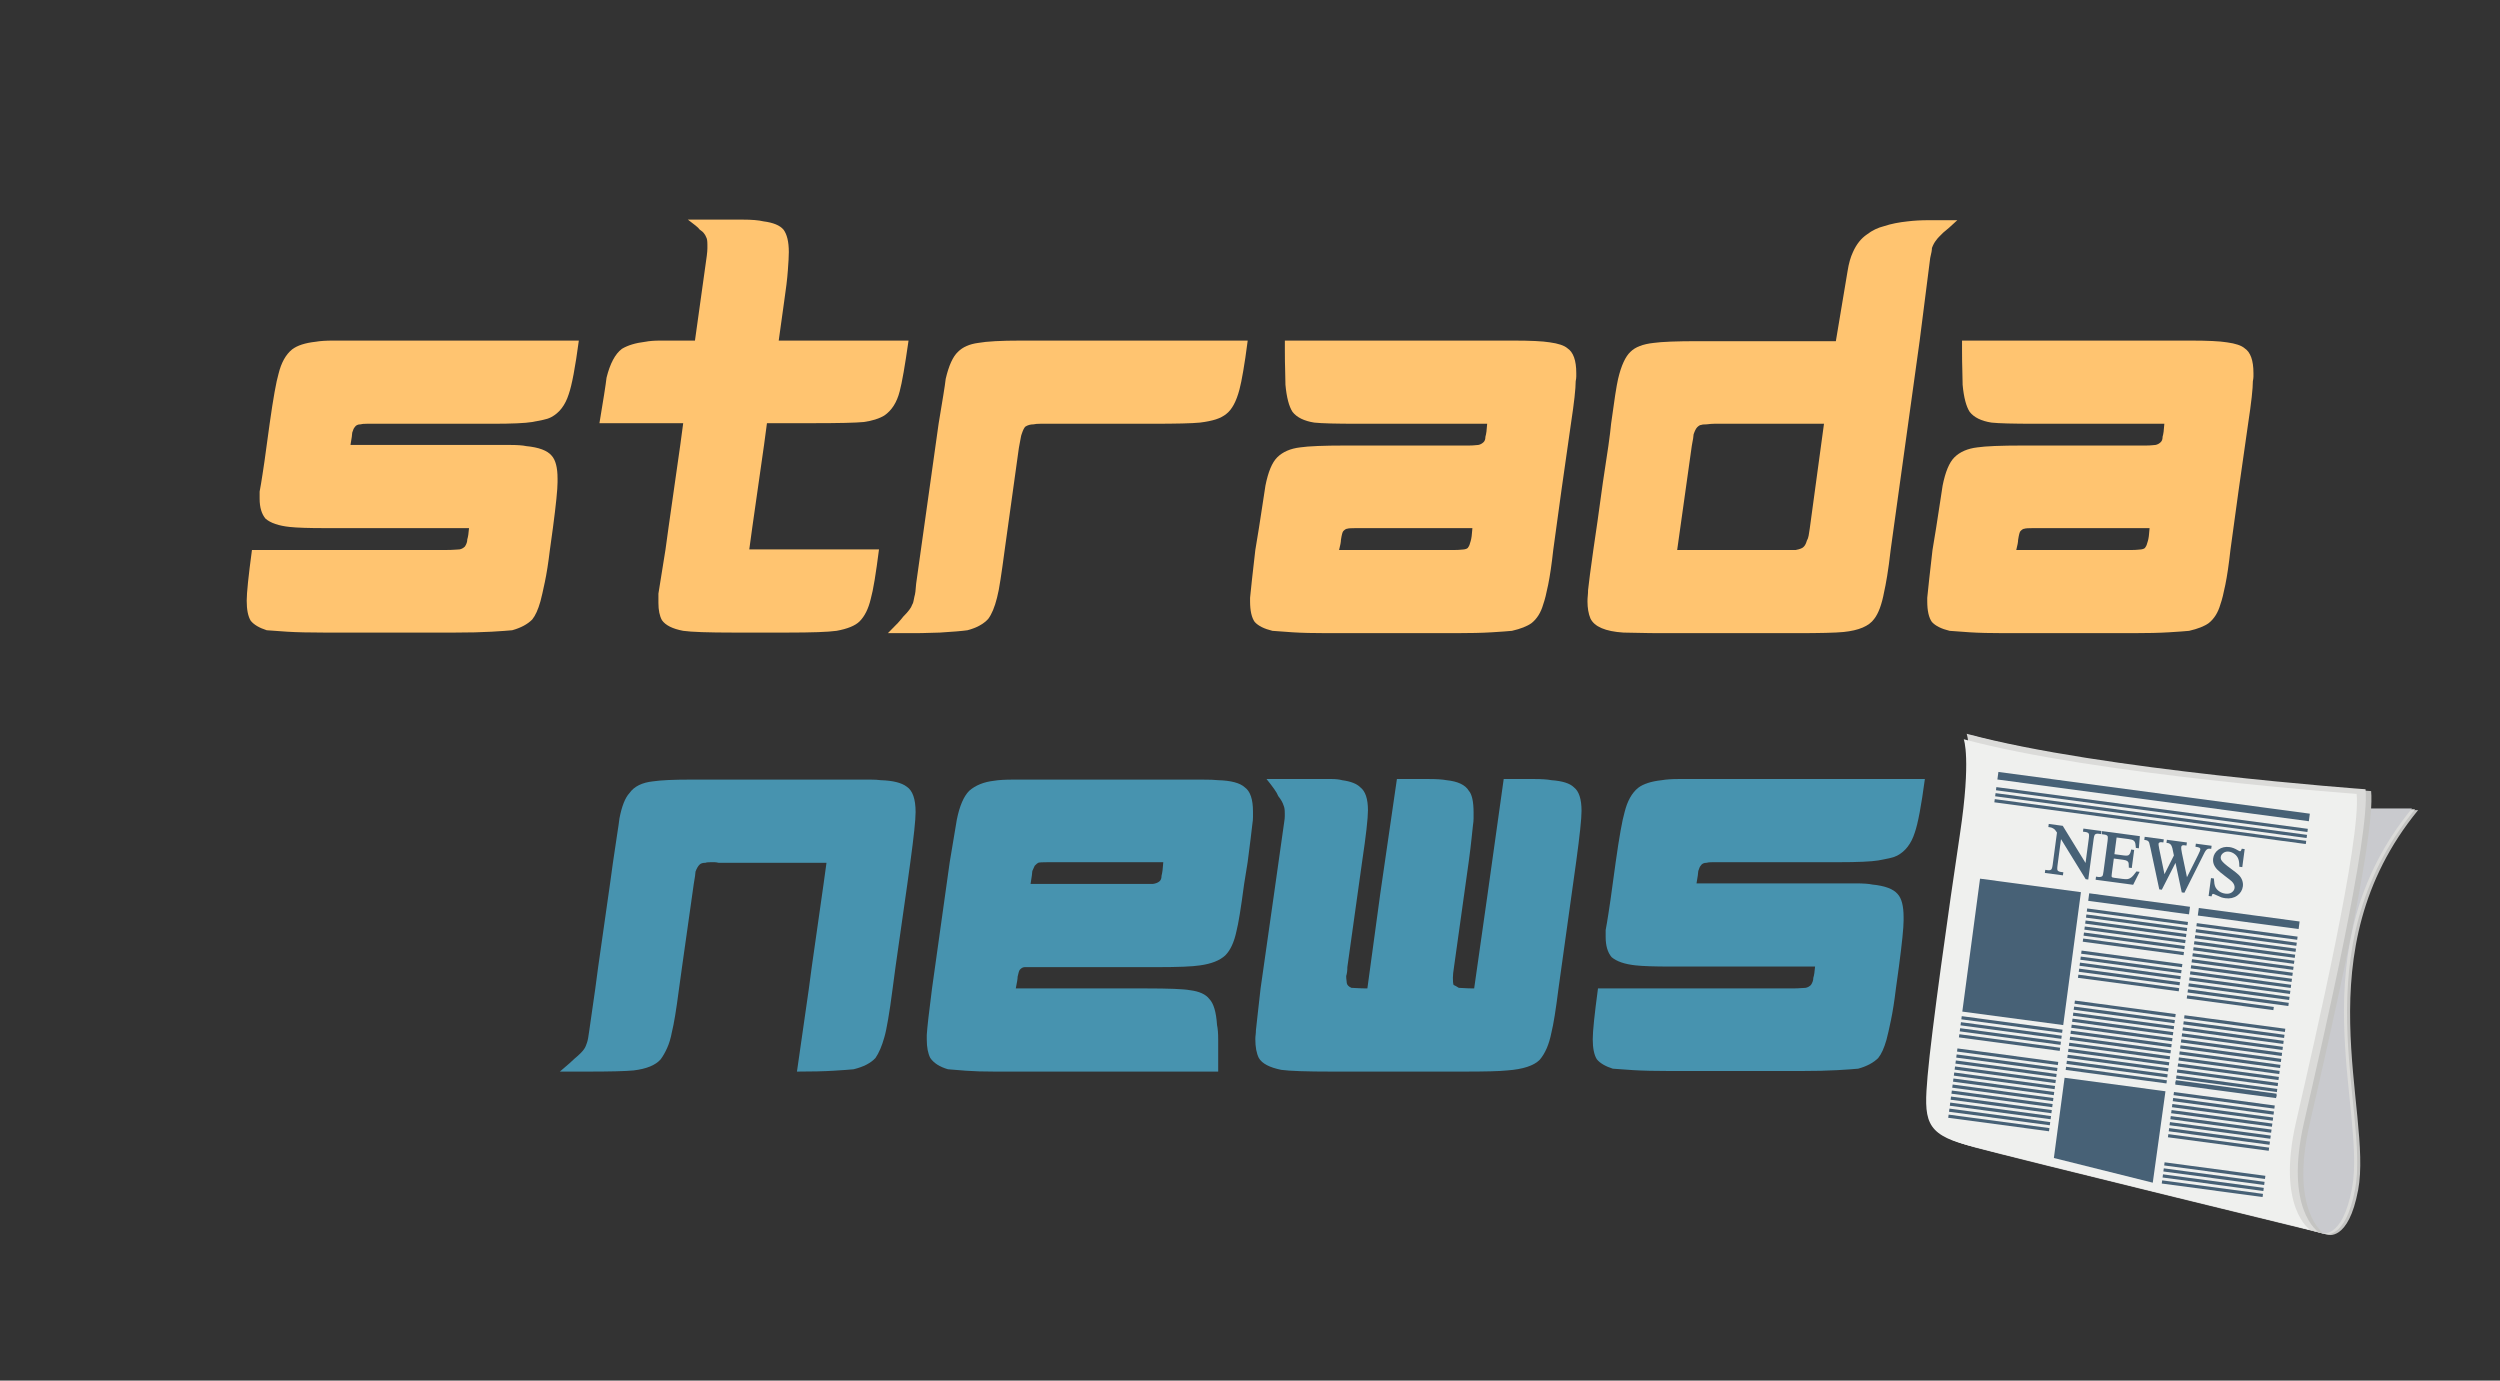 <svg xmlns="http://www.w3.org/2000/svg" xmlns:xlink="http://www.w3.org/1999/xlink" width="536" viewBox="0 0 402 222" height="296" preserveAspectRatio="xMidYMid meet"><rect x="0" y="0" width="402" height="222" fill="#333333" stroke="none"/><defs><g></g><clipPath id="8f7a56edc5"><path d="M 320 130 L 388.852 130 L 388.852 199 L 320 199 Z M 320 130 " clip-rule="nonzero"></path></clipPath><clipPath id="79b5997369"><path d="M 319 130 L 388.852 130 L 388.852 199 L 319 199 Z M 319 130 " clip-rule="nonzero"></path></clipPath><clipPath id="f5ffdfd1f1"><path d="M 310 117.98 L 381 117.98 L 381 199 L 310 199 Z M 310 117.98 " clip-rule="nonzero"></path></clipPath><clipPath id="b1b034ff19"><path d="M 309.352 118 L 379 118 L 379 198 L 309.352 198 Z M 309.352 118 " clip-rule="nonzero"></path></clipPath></defs><g clip-path="url(#8f7a56edc5)"><path fill="#c4c4c2" d="M 374.238 198.539 C 374.238 198.539 377.625 199.734 379.191 191.344 C 381.559 178.684 370.199 153.027 388.836 130.266 L 320.145 130.266 L 320.145 183.797 L 374.238 198.539 " fill-opacity="1" fill-rule="nonzero"></path></g><g clip-path="url(#79b5997369)"><path fill="#dbdbd9" d="M 373.75 198.402 C 373.75 198.402 377.137 199.598 378.703 191.211 C 381.066 178.547 369.711 152.891 388.344 130.129 L 319.656 130.129 L 319.656 183.66 L 373.75 198.402 " fill-opacity="1" fill-rule="nonzero"></path></g><path fill="#c9cace" d="M 373.254 198.273 C 373.254 198.273 376.641 199.469 378.207 191.078 C 380.57 178.414 369.215 152.758 387.848 129.996 L 319.16 129.996 L 319.16 183.527 L 373.254 198.273 " fill-opacity="1" fill-rule="nonzero"></path><path fill="#c4c4c2" d="M 317.137 118.285 C 317.137 118.285 318.367 121.426 316.523 133.703 C 314.676 145.98 311.848 166.113 311.23 173.25 C 310.617 180.391 310.742 182.676 317.629 184.531 C 324.516 186.387 373.695 198.391 373.695 198.391 C 373.695 198.391 368.18 194.809 371.375 180.816 C 374.578 166.824 382.016 134.703 381.277 127.207 C 381.277 127.207 338.785 124.137 317.137 118.285 " fill-opacity="1" fill-rule="nonzero"></path><g clip-path="url(#f5ffdfd1f1)"><path fill="#dbdbd9" d="M 316.238 117.988 C 316.238 117.988 317.469 121.129 315.625 133.406 C 313.777 145.688 310.949 165.816 310.336 172.957 C 309.719 180.094 309.844 182.379 316.73 184.234 C 323.617 186.09 372.797 198.098 372.797 198.098 C 372.797 198.098 367.281 194.516 370.477 180.523 C 373.68 166.531 381.117 134.406 380.379 126.914 C 380.379 126.914 337.887 123.844 316.238 117.988 " fill-opacity="1" fill-rule="nonzero"></path></g><g clip-path="url(#b1b034ff19)"><path fill="#eff0ee" d="M 315.773 118.871 C 315.773 118.871 316.984 121.965 315.168 134.059 C 313.352 146.152 310.562 165.977 309.957 173.008 C 309.352 180.039 309.473 182.293 316.258 184.117 C 323.039 185.945 371.477 197.77 371.477 197.77 C 371.477 197.77 366.043 194.242 369.195 180.461 C 372.348 166.68 379.672 135.043 378.945 127.66 C 378.945 127.66 337.094 124.637 315.773 118.871 " fill-opacity="1" fill-rule="nonzero"></path></g><path fill="#476176" d="M 334.941 133.73 L 335.348 133.785 C 335.598 133.82 335.773 133.906 335.863 134.043 C 335.895 134.09 335.957 134.254 335.879 134.828 L 335.355 138.766 L 331.691 132.793 L 329.438 132.488 L 329.375 132.988 L 329.52 133.008 C 329.719 133.035 329.867 133.066 329.957 133.109 C 330.148 133.199 330.293 133.293 330.383 133.375 C 330.473 133.461 330.598 133.629 330.762 133.875 L 330.07 139.062 C 329.996 139.594 329.91 139.738 329.875 139.777 C 329.75 139.914 329.559 139.965 329.285 139.926 L 328.879 139.871 L 328.812 140.371 L 331.719 140.758 L 331.785 140.262 L 331.371 140.207 C 331.125 140.176 330.953 140.086 330.859 139.953 C 330.828 139.906 330.77 139.742 330.848 139.164 L 331.41 134.934 L 335.379 141.375 L 335.793 141.43 L 336.656 134.934 C 336.727 134.402 336.816 134.258 336.852 134.219 C 336.977 134.082 337.168 134.031 337.438 134.066 L 337.848 134.121 L 337.914 133.625 L 335.008 133.234 L 334.941 133.73 " fill-opacity="1" fill-rule="nonzero"></path><path fill="#476176" d="M 343.488 140.199 C 343.195 140.613 342.922 140.922 342.68 141.109 C 342.496 141.242 342.316 141.328 342.141 141.355 C 341.957 141.387 341.656 141.375 341.246 141.32 L 339.973 141.152 C 339.719 141.117 339.645 141.07 339.629 141.059 C 339.586 141.027 339.562 140.988 339.551 140.945 C 339.547 140.93 339.531 140.836 339.59 140.387 L 339.902 138.051 L 341.406 138.254 C 341.699 138.293 341.906 138.352 342.031 138.434 C 342.145 138.512 342.219 138.602 342.258 138.707 C 342.277 138.762 342.309 138.922 342.312 139.387 L 342.312 139.516 L 342.789 139.578 L 343.176 136.668 L 342.688 136.602 L 342.664 136.738 C 342.594 137.121 342.465 137.379 342.285 137.5 C 342.195 137.562 341.984 137.621 341.5 137.555 L 339.996 137.352 L 340.352 134.668 L 342.27 134.922 C 342.711 134.984 342.902 135.051 342.984 135.094 C 343.133 135.18 343.238 135.289 343.297 135.422 C 343.344 135.523 343.406 135.738 343.434 136.219 L 343.441 136.344 L 343.93 136.406 L 344.09 134.453 L 338.016 133.641 L 337.949 134.137 L 338.363 134.191 C 338.629 134.227 338.809 134.309 338.895 134.438 C 338.914 134.469 338.98 134.625 338.898 135.242 L 338.246 140.133 C 338.188 140.566 338.133 140.738 338.102 140.805 C 338.059 140.883 337.996 140.938 337.902 140.969 C 337.754 141.027 337.605 141.043 337.449 141.023 L 337.039 140.965 L 336.973 141.465 L 343.012 142.273 L 344.051 140.191 L 343.539 140.125 L 343.488 140.199 " fill-opacity="1" fill-rule="nonzero"></path><path fill="#476176" d="M 353.027 136.156 L 353.172 136.176 C 353.379 136.203 353.547 136.25 353.664 136.312 C 353.715 136.34 353.754 136.379 353.781 136.434 C 353.812 136.488 353.824 136.539 353.816 136.594 C 353.801 136.707 353.727 136.945 353.457 137.473 L 351.664 141.055 L 350.855 137.176 C 350.73 136.586 350.723 136.324 350.742 136.203 C 350.754 136.094 350.797 136.016 350.871 135.965 C 350.949 135.91 351.07 135.895 351.238 135.918 L 351.586 135.965 L 351.652 135.465 L 348.434 135.035 L 348.367 135.531 L 348.512 135.551 C 348.684 135.574 348.762 135.598 348.797 135.617 C 348.871 135.652 348.945 135.703 349.02 135.773 C 349.07 135.82 349.109 135.871 349.141 135.934 C 349.215 136.078 349.277 136.242 349.324 136.422 L 349.562 137.562 L 348.047 140.57 L 347.215 136.555 C 347.09 135.938 347.086 135.738 347.094 135.676 C 347.105 135.594 347.148 135.531 347.227 135.48 C 347.312 135.422 347.434 135.406 347.594 135.43 L 347.871 135.465 L 347.938 134.969 L 344.867 134.559 L 344.801 135.055 L 344.945 135.074 C 345.137 135.098 345.285 135.148 345.383 135.219 C 345.477 135.289 345.547 135.383 345.59 135.504 C 345.613 135.562 345.664 135.758 345.793 136.355 L 347.211 143.012 L 347.617 143.066 L 349.82 138.75 L 350.824 143.496 L 351.254 143.551 L 354.203 137.664 C 354.477 137.098 354.602 136.887 354.66 136.809 C 354.781 136.652 354.895 136.551 355.004 136.508 C 355.109 136.465 355.25 136.453 355.418 136.477 L 355.562 136.496 L 355.629 136 L 353.094 135.66 L 353.027 136.156 " fill-opacity="1" fill-rule="nonzero"></path><path fill="#476176" d="M 360.551 141.574 C 360.445 141.266 360.266 140.977 360.023 140.727 C 359.785 140.484 359.344 140.129 358.68 139.648 C 357.902 139.086 357.414 138.652 357.23 138.359 C 357.117 138.18 357.074 137.992 357.098 137.797 C 357.133 137.539 357.273 137.324 357.523 137.145 C 357.777 136.965 358.07 136.898 358.418 136.945 C 358.73 136.988 359.027 137.109 359.301 137.312 C 359.574 137.512 359.773 137.762 359.895 138.055 C 360.02 138.355 360.082 138.754 360.082 139.238 L 360.082 139.371 L 360.559 139.434 L 360.945 136.535 L 360.477 136.473 L 360.438 136.586 C 360.367 136.781 360.312 136.832 360.297 136.844 C 360.273 136.859 360.23 136.883 360.152 136.871 C 360.125 136.867 360.031 136.844 359.793 136.695 C 359.355 136.43 358.922 136.266 358.504 136.211 C 357.832 136.117 357.238 136.254 356.742 136.609 C 356.246 136.969 355.953 137.445 355.875 138.023 C 355.832 138.359 355.867 138.68 355.98 138.98 C 356.094 139.273 356.281 139.559 356.535 139.824 C 356.781 140.078 357.211 140.438 357.809 140.887 C 358.395 141.328 358.754 141.613 358.879 141.738 C 359.055 141.914 359.18 142.098 359.25 142.277 C 359.316 142.457 359.34 142.629 359.32 142.789 C 359.277 143.082 359.129 143.312 358.863 143.5 C 358.594 143.688 358.246 143.75 357.824 143.695 C 357.449 143.645 357.113 143.516 356.824 143.309 C 356.535 143.102 356.332 142.863 356.219 142.598 C 356.098 142.324 356.027 141.918 356.004 141.387 L 356 141.262 L 355.527 141.199 L 355.145 144.074 L 355.617 144.137 L 355.652 144.016 C 355.711 143.816 355.758 143.77 355.77 143.762 C 355.785 143.746 355.82 143.73 355.887 143.738 C 355.926 143.742 356.059 143.777 356.504 143.992 C 356.859 144.16 357.09 144.262 357.211 144.297 C 357.406 144.359 357.617 144.406 357.844 144.434 C 358.57 144.531 359.207 144.395 359.734 144.02 C 360.262 143.641 360.57 143.141 360.652 142.531 C 360.695 142.211 360.66 141.887 360.551 141.574 " fill-opacity="1" fill-rule="nonzero"></path><path fill="#476176" d="M 371.262 132.055 L 321.18 125.344 L 321.344 124.129 L 371.422 130.84 L 371.262 132.055 " fill-opacity="1" fill-rule="nonzero"></path><path fill="#476176" d="M 371.031 133.785 L 320.949 127.074 L 321.016 126.566 L 371.098 133.277 L 371.031 133.785 " fill-opacity="1" fill-rule="nonzero"></path><path fill="#476176" d="M 370.902 134.754 L 320.82 128.043 L 320.887 127.535 L 370.969 134.246 L 370.902 134.754 " fill-opacity="1" fill-rule="nonzero"></path><path fill="#476176" d="M 370.773 135.723 L 320.691 129.012 L 320.758 128.5 L 370.84 135.211 L 370.773 135.723 " fill-opacity="1" fill-rule="nonzero"></path><path fill="#476176" d="M 351.992 147.027 L 335.785 144.855 L 335.945 143.641 L 352.152 145.812 L 351.992 147.027 " fill-opacity="1" fill-rule="nonzero"></path><path fill="#476176" d="M 351.762 148.758 L 335.555 146.586 L 335.621 146.078 L 351.828 148.25 L 351.762 148.758 " fill-opacity="1" fill-rule="nonzero"></path><path fill="#476176" d="M 351.633 149.727 L 335.426 147.555 L 335.492 147.043 L 351.699 149.215 L 351.633 149.727 " fill-opacity="1" fill-rule="nonzero"></path><path fill="#476176" d="M 351.504 150.695 L 335.297 148.523 L 335.363 148.012 L 351.57 150.184 L 351.504 150.695 " fill-opacity="1" fill-rule="nonzero"></path><path fill="#476176" d="M 351.375 151.66 L 335.168 149.488 L 335.234 148.98 L 351.441 151.152 L 351.375 151.66 " fill-opacity="1" fill-rule="nonzero"></path><path fill="#476176" d="M 351.246 152.629 L 335.035 150.457 L 335.105 149.949 L 351.312 152.121 L 351.246 152.629 " fill-opacity="1" fill-rule="nonzero"></path><path fill="#476176" d="M 351.117 153.598 L 334.906 151.426 L 334.977 150.918 L 351.184 153.086 L 351.117 153.598 " fill-opacity="1" fill-rule="nonzero"></path><path fill="#476176" d="M 350.859 155.531 L 334.648 153.359 L 334.719 152.852 L 350.926 155.023 L 350.859 155.531 " fill-opacity="1" fill-rule="nonzero"></path><path fill="#476176" d="M 350.73 156.5 L 334.52 154.328 L 334.59 153.82 L 350.797 155.992 L 350.73 156.5 " fill-opacity="1" fill-rule="nonzero"></path><path fill="#476176" d="M 350.602 157.469 L 334.391 155.297 L 334.461 154.789 L 350.668 156.961 L 350.602 157.469 " fill-opacity="1" fill-rule="nonzero"></path><path fill="#476176" d="M 350.473 158.438 L 334.262 156.266 L 334.332 155.754 L 350.539 157.93 L 350.473 158.438 " fill-opacity="1" fill-rule="nonzero"></path><path fill="#476176" d="M 350.34 159.402 L 334.133 157.234 L 334.203 156.723 L 350.41 158.895 L 350.34 159.402 " fill-opacity="1" fill-rule="nonzero"></path><path fill="#476176" d="M 349.785 163.574 L 333.578 161.402 L 333.645 160.891 L 349.852 163.062 L 349.785 163.574 " fill-opacity="1" fill-rule="nonzero"></path><path fill="#476176" d="M 349.656 164.539 L 333.449 162.371 L 333.516 161.859 L 349.723 164.031 L 349.656 164.539 " fill-opacity="1" fill-rule="nonzero"></path><path fill="#476176" d="M 349.527 165.508 L 333.32 163.336 L 333.387 162.828 L 349.594 165 L 349.527 165.508 " fill-opacity="1" fill-rule="nonzero"></path><path fill="#476176" d="M 349.398 166.477 L 333.191 164.305 L 333.258 163.797 L 349.465 165.965 L 349.398 166.477 " fill-opacity="1" fill-rule="nonzero"></path><path fill="#476176" d="M 349.27 167.445 L 333.062 165.273 L 333.129 164.766 L 349.336 166.934 L 349.27 167.445 " fill-opacity="1" fill-rule="nonzero"></path><path fill="#476176" d="M 349.141 168.41 L 332.934 166.238 L 333 165.73 L 349.207 167.902 L 349.141 168.41 " fill-opacity="1" fill-rule="nonzero"></path><path fill="#476176" d="M 349.012 169.379 L 332.805 167.211 L 332.871 166.699 L 349.078 168.871 L 349.012 169.379 " fill-opacity="1" fill-rule="nonzero"></path><path fill="#476176" d="M 348.883 170.348 L 332.676 168.176 L 332.742 167.668 L 348.949 169.84 L 348.883 170.348 " fill-opacity="1" fill-rule="nonzero"></path><path fill="#476176" d="M 348.754 171.316 L 332.547 169.145 L 332.613 168.637 L 348.82 170.805 L 348.754 171.316 " fill-opacity="1" fill-rule="nonzero"></path><path fill="#476176" d="M 348.625 172.285 L 332.418 170.113 L 332.484 169.602 L 348.691 171.773 L 348.625 172.285 " fill-opacity="1" fill-rule="nonzero"></path><path fill="#476176" d="M 348.496 173.254 L 332.289 171.082 L 332.355 170.57 L 348.562 172.742 L 348.496 173.254 " fill-opacity="1" fill-rule="nonzero"></path><path fill="#476176" d="M 348.367 174.219 L 332.16 172.047 L 332.227 171.539 L 348.434 173.711 L 348.367 174.219 " fill-opacity="1" fill-rule="nonzero"></path><path fill="#476176" d="M 369.617 149.391 L 353.406 147.219 L 353.57 146.004 L 369.777 148.176 L 369.617 149.391 " fill-opacity="1" fill-rule="nonzero"></path><path fill="#476176" d="M 369.387 151.117 L 353.18 148.945 L 353.246 148.438 L 369.453 150.609 L 369.387 151.117 " fill-opacity="1" fill-rule="nonzero"></path><path fill="#476176" d="M 369.254 152.086 L 353.047 149.914 L 353.117 149.406 L 369.324 151.578 L 369.254 152.086 " fill-opacity="1" fill-rule="nonzero"></path><path fill="#476176" d="M 369.125 153.055 L 352.918 150.883 L 352.988 150.371 L 369.195 152.543 L 369.125 153.055 " fill-opacity="1" fill-rule="nonzero"></path><path fill="#476176" d="M 368.996 154.023 L 352.789 151.852 L 352.859 151.34 L 369.066 153.512 L 368.996 154.023 " fill-opacity="1" fill-rule="nonzero"></path><path fill="#476176" d="M 368.867 154.988 L 352.66 152.816 L 352.73 152.309 L 368.938 154.48 L 368.867 154.988 " fill-opacity="1" fill-rule="nonzero"></path><path fill="#476176" d="M 368.738 155.957 L 352.531 153.785 L 352.602 153.277 L 368.809 155.449 L 368.738 155.957 " fill-opacity="1" fill-rule="nonzero"></path><path fill="#476176" d="M 368.609 156.926 L 352.402 154.754 L 352.473 154.242 L 368.68 156.414 L 368.609 156.926 " fill-opacity="1" fill-rule="nonzero"></path><path fill="#476176" d="M 368.48 157.895 L 352.273 155.723 L 352.344 155.211 L 368.551 157.383 L 368.48 157.895 " fill-opacity="1" fill-rule="nonzero"></path><path fill="#476176" d="M 368.352 158.859 L 352.145 156.688 L 352.215 156.18 L 368.422 158.352 L 368.352 158.859 " fill-opacity="1" fill-rule="nonzero"></path><path fill="#476176" d="M 368.223 159.828 L 352.016 157.656 L 352.086 157.148 L 368.293 159.32 L 368.223 159.828 " fill-opacity="1" fill-rule="nonzero"></path><path fill="#476176" d="M 368.094 160.797 L 351.887 158.625 L 351.957 158.117 L 368.164 160.289 L 368.094 160.797 " fill-opacity="1" fill-rule="nonzero"></path><path fill="#476176" d="M 367.965 161.766 L 351.758 159.594 L 351.824 159.082 L 368.035 161.254 L 367.965 161.766 " fill-opacity="1" fill-rule="nonzero"></path><path fill="#476176" d="M 365.559 162.43 L 351.629 160.562 L 351.695 160.051 L 365.629 161.918 L 365.559 162.43 " fill-opacity="1" fill-rule="nonzero"></path><path fill="#476176" d="M 367.41 165.934 L 351.203 163.762 L 351.27 163.25 L 367.477 165.422 L 367.41 165.934 " fill-opacity="1" fill-rule="nonzero"></path><path fill="#476176" d="M 367.281 166.902 L 351.074 164.73 L 351.141 164.219 L 367.348 166.391 L 367.281 166.902 " fill-opacity="1" fill-rule="nonzero"></path><path fill="#476176" d="M 367.152 167.867 L 350.945 165.695 L 351.012 165.188 L 367.219 167.359 L 367.152 167.867 " fill-opacity="1" fill-rule="nonzero"></path><path fill="#476176" d="M 367.023 168.836 L 350.816 166.664 L 350.883 166.156 L 367.09 168.328 L 367.023 168.836 " fill-opacity="1" fill-rule="nonzero"></path><path fill="#476176" d="M 366.895 169.805 L 350.688 167.633 L 350.754 167.121 L 366.961 169.293 L 366.895 169.805 " fill-opacity="1" fill-rule="nonzero"></path><path fill="#476176" d="M 366.766 170.773 L 350.559 168.602 L 350.625 168.09 L 366.832 170.262 L 366.766 170.773 " fill-opacity="1" fill-rule="nonzero"></path><path fill="#476176" d="M 366.637 171.738 L 350.43 169.566 L 350.496 169.059 L 366.703 171.23 L 366.637 171.738 " fill-opacity="1" fill-rule="nonzero"></path><path fill="#476176" d="M 366.508 172.707 L 350.301 170.535 L 350.367 170.027 L 366.574 172.199 L 366.508 172.707 " fill-opacity="1" fill-rule="nonzero"></path><path fill="#476176" d="M 366.379 173.676 L 350.168 171.504 L 350.238 170.996 L 366.445 173.168 L 366.379 173.676 " fill-opacity="1" fill-rule="nonzero"></path><path fill="#476176" d="M 366.25 174.645 L 350.039 172.473 L 350.109 171.965 L 366.316 174.133 L 366.25 174.645 " fill-opacity="1" fill-rule="nonzero"></path><path fill="#476176" d="M 366.121 175.609 L 349.91 173.441 L 349.98 172.93 L 366.188 175.102 L 366.121 175.609 " fill-opacity="1" fill-rule="nonzero"></path><path fill="#476176" d="M 365.992 176.578 L 349.781 174.406 L 349.852 173.898 L 366.059 176.07 L 365.992 176.578 " fill-opacity="1" fill-rule="nonzero"></path><path fill="#476176" d="M 366.02 176.375 L 349.809 174.203 L 349.879 173.695 L 366.086 175.867 L 366.02 176.375 " fill-opacity="1" fill-rule="nonzero"></path><path fill="#476176" d="M 329.547 181.402 L 313.34 179.23 L 313.273 179.738 L 329.48 181.91 L 329.547 181.402 " fill-opacity="1" fill-rule="nonzero"></path><path fill="#476176" d="M 331.27 168.477 L 315.062 166.305 L 314.996 166.812 L 331.203 168.984 L 331.27 168.477 " fill-opacity="1" fill-rule="nonzero"></path><path fill="#476176" d="M 329.676 180.434 L 313.469 178.262 L 313.402 178.773 L 329.609 180.945 L 329.676 180.434 " fill-opacity="1" fill-rule="nonzero"></path><path fill="#476176" d="M 331.398 167.508 L 315.191 165.336 L 315.125 165.844 L 331.332 168.016 L 331.398 167.508 " fill-opacity="1" fill-rule="nonzero"></path><path fill="#476176" d="M 329.805 179.465 L 313.598 177.293 L 313.531 177.805 L 329.738 179.977 L 329.805 179.465 " fill-opacity="1" fill-rule="nonzero"></path><path fill="#476176" d="M 331.527 166.539 L 315.32 164.367 L 315.254 164.875 L 331.461 167.047 L 331.527 166.539 " fill-opacity="1" fill-rule="nonzero"></path><path fill="#476176" d="M 329.934 178.5 L 313.727 176.328 L 313.66 176.836 L 329.867 179.008 L 329.934 178.5 " fill-opacity="1" fill-rule="nonzero"></path><path fill="#476176" d="M 331.656 165.57 L 315.449 163.398 L 315.383 163.91 L 331.59 166.082 L 331.656 165.57 " fill-opacity="1" fill-rule="nonzero"></path><path fill="#476176" d="M 330.062 177.531 L 313.855 175.359 L 313.789 175.867 L 329.996 178.039 L 330.062 177.531 " fill-opacity="1" fill-rule="nonzero"></path><path fill="#476176" d="M 330.191 176.562 L 313.984 174.391 L 313.918 174.902 L 330.125 177.07 L 330.191 176.562 " fill-opacity="1" fill-rule="nonzero"></path><path fill="#476176" d="M 330.32 175.594 L 314.113 173.422 L 314.047 173.934 L 330.254 176.105 L 330.32 175.594 " fill-opacity="1" fill-rule="nonzero"></path><path fill="#476176" d="M 330.449 174.629 L 314.242 172.457 L 314.176 172.965 L 330.383 175.137 L 330.449 174.629 " fill-opacity="1" fill-rule="nonzero"></path><path fill="#476176" d="M 330.578 173.66 L 314.371 171.488 L 314.305 171.996 L 330.512 174.168 L 330.578 173.66 " fill-opacity="1" fill-rule="nonzero"></path><path fill="#476176" d="M 330.707 172.691 L 314.5 170.52 L 314.434 171.031 L 330.641 173.199 L 330.707 172.691 " fill-opacity="1" fill-rule="nonzero"></path><path fill="#476176" d="M 330.84 171.723 L 314.629 169.551 L 314.562 170.062 L 330.77 172.234 L 330.84 171.723 " fill-opacity="1" fill-rule="nonzero"></path><path fill="#476176" d="M 330.969 170.758 L 314.758 168.586 L 314.691 169.094 L 330.898 171.266 L 330.969 170.758 " fill-opacity="1" fill-rule="nonzero"></path><path fill="#476176" d="M 364.879 184.539 L 348.672 182.367 L 348.602 182.875 L 364.809 185.047 L 364.879 184.539 " fill-opacity="1" fill-rule="nonzero"></path><path fill="#476176" d="M 365.008 183.57 L 348.801 181.398 L 348.73 181.91 L 364.938 184.082 L 365.008 183.57 " fill-opacity="1" fill-rule="nonzero"></path><path fill="#476176" d="M 365.137 182.602 L 348.93 180.434 L 348.859 180.941 L 365.066 183.113 L 365.137 182.602 " fill-opacity="1" fill-rule="nonzero"></path><path fill="#476176" d="M 365.266 181.637 L 349.059 179.465 L 348.988 179.973 L 365.195 182.145 L 365.266 181.637 " fill-opacity="1" fill-rule="nonzero"></path><path fill="#476176" d="M 365.395 180.668 L 349.188 178.496 L 349.117 179.004 L 365.324 181.176 L 365.395 180.668 " fill-opacity="1" fill-rule="nonzero"></path><path fill="#476176" d="M 365.523 179.699 L 349.316 177.527 L 349.246 178.039 L 365.457 180.211 L 365.523 179.699 " fill-opacity="1" fill-rule="nonzero"></path><path fill="#476176" d="M 365.652 178.73 L 349.445 176.559 L 349.375 177.07 L 365.582 179.242 L 365.652 178.73 " fill-opacity="1" fill-rule="nonzero"></path><path fill="#476176" d="M 365.781 177.766 L 349.574 175.594 L 349.508 176.102 L 365.715 178.273 L 365.781 177.766 " fill-opacity="1" fill-rule="nonzero"></path><path fill="#476176" d="M 363.887 191.973 L 347.68 189.801 L 347.609 190.312 L 363.82 192.484 L 363.887 191.973 " fill-opacity="1" fill-rule="nonzero"></path><path fill="#476176" d="M 364.016 191.008 L 347.809 188.832 L 347.742 189.344 L 363.949 191.516 L 364.016 191.008 " fill-opacity="1" fill-rule="nonzero"></path><path fill="#476176" d="M 364.145 190.039 L 347.938 187.867 L 347.871 188.375 L 364.078 190.547 L 364.145 190.039 " fill-opacity="1" fill-rule="nonzero"></path><path fill="#476176" d="M 364.273 189.07 L 348.066 186.898 L 348 187.406 L 364.207 189.578 L 364.273 189.07 " fill-opacity="1" fill-rule="nonzero"></path><path fill="#476176" d="M 331.766 164.836 L 315.539 162.664 L 318.391 141.289 L 334.613 143.461 L 331.766 164.836 " fill-opacity="1" fill-rule="nonzero"></path><path fill="#476176" d="M 346.164 190.176 L 330.262 186.207 L 331.984 173.305 L 348.207 175.477 L 346.164 190.176 " fill-opacity="1" fill-rule="nonzero"></path><g fill="#ffc470" fill-opacity="1"><g transform="translate(38.717, 101.813)"><g><path d="M 4.641 -33.672 C 5.211 -37.723 5.691 -40.41 6.078 -41.734 C 6.516 -43.504 7.238 -44.801 8.25 -45.625 C 9.07 -46.258 10.336 -46.672 12.047 -46.859 C 12.742 -46.984 13.676 -47.047 14.844 -47.047 C 16.008 -47.047 17.445 -47.047 19.156 -47.047 L 54.359 -47.047 C 53.785 -42.742 53.242 -39.867 52.734 -38.422 C 52.172 -36.648 51.223 -35.414 49.891 -34.719 C 49.516 -34.531 49.086 -34.391 48.609 -34.297 C 48.141 -34.203 47.555 -34.086 46.859 -33.953 C 45.723 -33.766 43.602 -33.672 40.5 -33.672 L 21.906 -33.672 C 21.281 -33.672 20.727 -33.672 20.25 -33.672 C 19.781 -33.672 19.445 -33.641 19.25 -33.578 C 18.812 -33.578 18.5 -33.422 18.312 -33.109 C 18.188 -32.984 18.055 -32.695 17.922 -32.25 C 17.922 -32 17.828 -31.336 17.641 -30.266 L 38.516 -30.266 C 40.41 -30.266 41.973 -30.266 43.203 -30.266 C 44.441 -30.266 45.344 -30.203 45.906 -30.078 C 47.938 -29.879 49.297 -29.367 49.984 -28.547 C 50.617 -27.859 50.938 -26.629 50.938 -24.859 L 50.938 -24.281 C 50.938 -23.719 50.875 -22.816 50.75 -21.578 C 50.625 -20.348 50.438 -18.785 50.188 -16.891 L 49.703 -13.375 C 49.453 -11.289 49.18 -9.566 48.891 -8.203 C 48.609 -6.848 48.375 -5.82 48.188 -5.125 C 47.812 -3.789 47.367 -2.812 46.859 -2.188 C 46.098 -1.426 45.023 -0.852 43.641 -0.469 C 43.004 -0.406 41.895 -0.328 40.312 -0.234 C 38.727 -0.141 36.738 -0.094 34.344 -0.094 L 13.469 -0.094 C 11 -0.094 9.004 -0.141 7.484 -0.234 C 5.973 -0.328 4.867 -0.406 4.172 -0.469 C 2.973 -0.852 2.117 -1.359 1.609 -1.984 C 1.172 -2.68 0.953 -3.758 0.953 -5.219 C 0.953 -6.477 1.234 -9.195 1.797 -13.375 L 33.016 -13.375 C 33.578 -13.375 34.047 -13.391 34.422 -13.422 C 34.805 -13.453 35.062 -13.469 35.188 -13.469 C 35.508 -13.531 35.797 -13.688 36.047 -13.938 C 36.297 -14.32 36.422 -14.703 36.422 -15.078 C 36.547 -15.461 36.641 -16.066 36.703 -16.891 L 13.469 -16.891 C 12.207 -16.891 11.102 -16.906 10.156 -16.938 C 9.207 -16.969 8.445 -17.016 7.875 -17.078 C 6.102 -17.266 4.805 -17.707 3.984 -18.406 C 3.348 -19.164 3.031 -20.238 3.031 -21.625 L 3.031 -22.766 C 3.156 -23.398 3.312 -24.332 3.5 -25.562 C 3.695 -26.801 3.922 -28.367 4.172 -30.266 Z M 4.641 -33.672 "></path></g></g></g><g fill="#ffc470" fill-opacity="1"><g transform="translate(92.593, 101.813)"><g><path d="M 18.016 -66.5 L 26.75 -66.5 C 28.27 -66.5 29.41 -66.406 30.172 -66.219 C 31.742 -66.02 32.816 -65.578 33.391 -64.891 C 33.961 -64.129 34.25 -62.926 34.25 -61.281 C 34.25 -60.645 34.195 -59.66 34.094 -58.328 C 34 -57.004 33.797 -55.301 33.484 -53.219 L 32.625 -47.047 L 53.5 -47.047 C 52.926 -43.004 52.453 -40.285 52.078 -38.891 C 51.629 -37.117 50.805 -35.82 49.609 -35 C 48.785 -34.5 47.68 -34.148 46.297 -33.953 C 45.66 -33.891 44.66 -33.844 43.297 -33.812 C 41.941 -33.781 40.223 -33.766 38.141 -33.766 L 30.734 -33.766 L 30.266 -30.266 L 28.359 -16.891 L 27.891 -13.469 L 48.75 -13.469 C 48.5 -11.508 48.266 -9.863 48.047 -8.531 C 47.828 -7.207 47.617 -6.195 47.422 -5.5 C 47.047 -3.914 46.445 -2.711 45.625 -1.891 C 44.926 -1.203 43.691 -0.695 41.922 -0.375 C 40.598 -0.188 37.941 -0.094 33.953 -0.094 L 25.422 -0.094 C 21.305 -0.094 18.586 -0.188 17.266 -0.375 C 15.555 -0.695 14.414 -1.27 13.844 -2.094 C 13.469 -2.781 13.281 -3.695 13.281 -4.844 L 13.281 -6.359 C 13.469 -7.617 13.848 -9.988 14.422 -13.469 L 14.891 -16.891 L 16.797 -30.266 L 17.266 -33.766 L 3.797 -33.766 C 4.109 -35.598 4.359 -37.129 4.547 -38.359 C 4.742 -39.598 4.875 -40.504 4.938 -41.078 C 5.5 -43.348 6.32 -44.895 7.406 -45.719 C 8.352 -46.289 9.613 -46.672 11.188 -46.859 C 11.82 -46.984 12.629 -47.047 13.609 -47.047 C 14.586 -47.047 15.773 -47.047 17.172 -47.047 L 19.156 -47.047 L 21.062 -60.703 C 21.125 -61.211 21.156 -61.609 21.156 -61.891 C 21.156 -62.18 21.156 -62.391 21.156 -62.516 C 21.156 -63.078 21.094 -63.457 20.969 -63.656 C 20.906 -63.844 20.789 -64.047 20.625 -64.266 C 20.469 -64.484 20.234 -64.691 19.922 -64.891 C 19.797 -65.078 19.57 -65.297 19.25 -65.547 C 18.938 -65.797 18.523 -66.113 18.016 -66.5 Z M 18.016 -66.5 "></path></g></g></g><g fill="#ffc470" fill-opacity="1"><g transform="translate(145.615, 101.813)"><g><path d="M 5.312 -33.672 C 5.625 -35.504 5.875 -37.02 6.062 -38.219 C 6.258 -39.426 6.391 -40.316 6.453 -40.891 C 6.953 -43.035 7.613 -44.488 8.438 -45.25 C 9.195 -46.008 10.273 -46.484 11.672 -46.672 C 12.367 -46.797 13.285 -46.891 14.422 -46.953 C 15.555 -47.016 16.945 -47.047 18.594 -47.047 L 55.016 -47.047 C 54.766 -45.086 54.523 -43.457 54.297 -42.156 C 54.078 -40.863 53.875 -39.867 53.688 -39.172 C 53.188 -37.273 52.492 -35.977 51.609 -35.281 C 51.16 -34.906 50.586 -34.602 49.891 -34.375 C 49.203 -34.156 48.348 -33.984 47.328 -33.859 C 46.703 -33.797 45.754 -33.75 44.484 -33.719 C 43.223 -33.688 41.582 -33.672 39.562 -33.672 L 23.438 -33.672 C 22.738 -33.672 22.148 -33.672 21.672 -33.672 C 21.203 -33.672 20.836 -33.641 20.578 -33.578 C 20.078 -33.578 19.633 -33.453 19.25 -33.203 C 19.062 -33.016 18.875 -32.633 18.688 -32.062 C 18.625 -31.938 18.562 -31.68 18.5 -31.297 C 18.438 -30.922 18.344 -30.414 18.219 -29.781 L 15.938 -13.375 C 15.688 -11.477 15.461 -9.895 15.266 -8.625 C 15.078 -7.363 14.891 -6.383 14.703 -5.688 C 14.328 -4.176 13.852 -3.039 13.281 -2.281 C 12.52 -1.457 11.41 -0.852 9.953 -0.469 C 9.516 -0.406 8.914 -0.344 8.156 -0.281 C 7.395 -0.219 6.508 -0.156 5.5 -0.094 C 5.062 -0.094 4.492 -0.078 3.797 -0.047 C 3.098 -0.016 2.211 0 1.141 0 L -2.844 0 C -2.145 -0.695 -1.602 -1.25 -1.219 -1.656 C -0.844 -2.07 -0.562 -2.406 -0.375 -2.656 C 0.445 -3.477 0.922 -4.109 1.047 -4.547 C 1.172 -4.742 1.25 -4.953 1.281 -5.172 C 1.312 -5.391 1.359 -5.625 1.422 -5.875 C 1.547 -6.258 1.641 -6.957 1.703 -7.969 Z M 5.312 -33.672 "></path></g></g></g><g fill="#ffc470" fill-opacity="1"><g transform="translate(200.059, 101.813)"><g><path d="M 43.25 -47.047 C 46.031 -47.047 47.992 -46.953 49.141 -46.766 C 50.523 -46.578 51.473 -46.258 51.984 -45.812 C 52.93 -45.188 53.406 -43.859 53.406 -41.828 C 53.406 -41.641 53.406 -41.453 53.406 -41.266 C 53.406 -41.078 53.375 -40.82 53.312 -40.5 C 53.312 -39.938 53.25 -39.082 53.125 -37.938 C 53 -36.801 52.805 -35.379 52.547 -33.672 L 51.031 -23.047 L 49.703 -13.375 C 49.453 -11.094 49.18 -9.238 48.891 -7.812 C 48.609 -6.395 48.344 -5.336 48.094 -4.641 C 47.719 -3.316 47.086 -2.305 46.203 -1.609 C 45.504 -1.109 44.457 -0.695 43.062 -0.375 C 42.438 -0.312 41.363 -0.234 39.844 -0.141 C 38.32 -0.047 36.359 0 33.953 0 L 13.375 0 C 11.094 0 9.223 -0.047 7.766 -0.141 C 6.316 -0.234 5.242 -0.312 4.547 -0.375 C 3.223 -0.695 2.273 -1.172 1.703 -1.797 C 1.203 -2.492 0.953 -3.602 0.953 -5.125 L 0.953 -5.688 C 1.078 -7.02 1.359 -9.582 1.797 -13.375 L 2.375 -16.891 C 2.625 -18.598 2.844 -20.02 3.031 -21.156 C 3.219 -22.289 3.348 -23.145 3.422 -23.719 C 3.859 -25.926 4.488 -27.441 5.312 -28.266 C 6.195 -29.148 7.43 -29.688 9.016 -29.875 C 10.336 -30.07 12.77 -30.172 16.312 -30.172 L 36.141 -30.172 C 36.516 -30.172 36.844 -30.188 37.125 -30.219 C 37.414 -30.25 37.594 -30.266 37.656 -30.266 C 37.977 -30.328 38.266 -30.484 38.516 -30.734 C 38.703 -30.922 38.797 -31.207 38.797 -31.594 C 38.922 -31.969 39.016 -32.66 39.078 -33.672 L 18.219 -33.672 C 16.508 -33.672 15.066 -33.688 13.891 -33.719 C 12.723 -33.75 11.852 -33.797 11.281 -33.859 C 9.645 -34.117 8.477 -34.691 7.781 -35.578 C 7.207 -36.461 6.828 -37.914 6.641 -39.938 C 6.641 -40.508 6.625 -41.27 6.594 -42.219 C 6.562 -43.164 6.547 -44.238 6.547 -45.438 L 6.547 -47.047 Z M 18.016 -16.891 C 17.203 -16.891 16.727 -16.859 16.594 -16.797 C 16.406 -16.797 16.188 -16.664 15.938 -16.406 C 15.812 -16.281 15.688 -15.805 15.562 -14.984 C 15.562 -14.672 15.461 -14.133 15.266 -13.375 L 33.859 -13.375 C 34.242 -13.375 34.578 -13.391 34.859 -13.422 C 35.141 -13.453 35.312 -13.469 35.375 -13.469 C 35.758 -13.531 35.984 -13.656 36.047 -13.844 C 36.172 -13.977 36.297 -14.297 36.422 -14.797 C 36.547 -15.18 36.641 -15.879 36.703 -16.891 Z M 18.016 -16.891 "></path></g></g></g><g fill="#ffc470" fill-opacity="1"><g transform="translate(254.314, 101.813)"><g><path d="M 42.781 -58.25 C 42.969 -59.445 43.254 -60.457 43.641 -61.281 C 44.203 -62.539 44.957 -63.488 45.906 -64.125 C 46.727 -64.758 47.645 -65.203 48.656 -65.453 C 49.227 -65.641 49.828 -65.797 50.453 -65.922 C 51.086 -66.047 51.754 -66.145 52.453 -66.219 C 52.961 -66.281 53.5 -66.328 54.062 -66.359 C 54.633 -66.391 55.238 -66.406 55.875 -66.406 L 60.422 -66.406 C 59.41 -65.457 58.656 -64.789 58.156 -64.406 C 57.895 -64.156 57.672 -63.93 57.484 -63.734 C 57.297 -63.547 57.141 -63.359 57.016 -63.172 C 56.754 -62.859 56.531 -62.445 56.344 -61.938 C 56.344 -61.625 56.25 -61.086 56.062 -60.328 L 54.359 -46.953 L 50.188 -16.891 L 49.703 -13.375 C 49.516 -11.727 49.328 -10.336 49.141 -9.203 C 48.953 -8.066 48.789 -7.211 48.656 -6.641 C 48.281 -4.617 47.742 -3.164 47.047 -2.281 C 46.223 -1.133 44.582 -0.438 42.125 -0.188 C 41.488 -0.125 40.535 -0.078 39.266 -0.047 C 38.004 -0.016 36.426 0 34.531 0 L 13.188 0 C 11.602 0 10.273 -0.016 9.203 -0.047 C 8.129 -0.078 7.305 -0.094 6.734 -0.094 C 3.828 -0.281 2.055 -1.039 1.422 -2.375 C 1.109 -3.133 0.953 -4.051 0.953 -5.125 C 0.953 -5.438 0.969 -5.734 1 -6.016 C 1.031 -6.305 1.047 -6.609 1.047 -6.922 C 1.172 -8.129 1.453 -10.281 1.891 -13.375 C 2.086 -14.633 2.312 -16.164 2.562 -17.969 C 2.812 -19.77 3.098 -21.844 3.422 -24.188 C 3.797 -26.594 4.094 -28.566 4.312 -30.109 C 4.531 -31.66 4.676 -32.848 4.75 -33.672 C 5.25 -37.398 5.625 -39.805 5.875 -40.891 C 6.383 -43.035 7.051 -44.488 7.875 -45.25 C 8.633 -46.008 9.867 -46.484 11.578 -46.672 C 12.898 -46.859 15.301 -46.953 18.781 -46.953 L 40.891 -46.953 Z M 22.109 -33.672 C 21.91 -33.672 21.656 -33.672 21.344 -33.672 C 21.031 -33.672 20.617 -33.641 20.109 -33.578 C 19.672 -33.578 19.383 -33.547 19.25 -33.484 C 19.062 -33.484 18.844 -33.359 18.594 -33.109 C 18.406 -32.922 18.211 -32.539 18.016 -31.969 C 18.016 -31.719 17.922 -31.117 17.734 -30.172 L 15.375 -13.375 L 34.438 -13.375 C 35.133 -13.5 35.578 -13.688 35.766 -13.938 C 35.953 -14.133 36.109 -14.453 36.234 -14.891 C 36.359 -15.078 36.453 -15.344 36.516 -15.688 C 36.578 -16.039 36.641 -16.441 36.703 -16.891 L 38.984 -33.672 Z M 22.109 -33.672 "></path></g></g></g><g fill="#ffc470" fill-opacity="1"><g transform="translate(308.949, 101.813)"><g><path d="M 43.25 -47.047 C 46.031 -47.047 47.992 -46.953 49.141 -46.766 C 50.523 -46.578 51.473 -46.258 51.984 -45.812 C 52.93 -45.188 53.406 -43.859 53.406 -41.828 C 53.406 -41.641 53.406 -41.453 53.406 -41.266 C 53.406 -41.078 53.375 -40.82 53.312 -40.5 C 53.312 -39.938 53.25 -39.082 53.125 -37.938 C 53 -36.801 52.805 -35.379 52.547 -33.672 L 51.031 -23.047 L 49.703 -13.375 C 49.453 -11.094 49.18 -9.238 48.891 -7.812 C 48.609 -6.395 48.344 -5.336 48.094 -4.641 C 47.719 -3.316 47.086 -2.305 46.203 -1.609 C 45.504 -1.109 44.457 -0.695 43.062 -0.375 C 42.438 -0.312 41.363 -0.234 39.844 -0.141 C 38.32 -0.047 36.359 0 33.953 0 L 13.375 0 C 11.094 0 9.223 -0.047 7.766 -0.141 C 6.316 -0.234 5.242 -0.312 4.547 -0.375 C 3.223 -0.695 2.273 -1.172 1.703 -1.797 C 1.203 -2.492 0.953 -3.602 0.953 -5.125 L 0.953 -5.688 C 1.078 -7.02 1.359 -9.582 1.797 -13.375 L 2.375 -16.891 C 2.625 -18.598 2.844 -20.02 3.031 -21.156 C 3.219 -22.289 3.348 -23.145 3.422 -23.719 C 3.859 -25.926 4.488 -27.441 5.312 -28.266 C 6.195 -29.148 7.43 -29.688 9.016 -29.875 C 10.336 -30.07 12.77 -30.172 16.312 -30.172 L 36.141 -30.172 C 36.516 -30.172 36.844 -30.188 37.125 -30.219 C 37.414 -30.25 37.594 -30.266 37.656 -30.266 C 37.977 -30.328 38.266 -30.484 38.516 -30.734 C 38.703 -30.922 38.797 -31.207 38.797 -31.594 C 38.922 -31.969 39.016 -32.66 39.078 -33.672 L 18.219 -33.672 C 16.508 -33.672 15.066 -33.688 13.891 -33.719 C 12.723 -33.75 11.852 -33.797 11.281 -33.859 C 9.645 -34.117 8.477 -34.691 7.781 -35.578 C 7.207 -36.461 6.828 -37.914 6.641 -39.938 C 6.641 -40.508 6.625 -41.27 6.594 -42.219 C 6.562 -43.164 6.547 -44.238 6.547 -45.438 L 6.547 -47.047 Z M 18.016 -16.891 C 17.203 -16.891 16.727 -16.859 16.594 -16.797 C 16.406 -16.797 16.188 -16.664 15.938 -16.406 C 15.812 -16.281 15.688 -15.805 15.562 -14.984 C 15.562 -14.672 15.461 -14.133 15.266 -13.375 L 33.859 -13.375 C 34.242 -13.375 34.578 -13.391 34.859 -13.422 C 35.141 -13.453 35.312 -13.469 35.375 -13.469 C 35.758 -13.531 35.984 -13.656 36.047 -13.844 C 36.172 -13.977 36.297 -14.297 36.422 -14.797 C 36.547 -15.18 36.641 -15.879 36.703 -16.891 Z M 18.016 -16.891 "></path></g></g></g><g fill="#4793af" fill-opacity="1"><g transform="translate(92.869, 172.313)"><g><path d="M 5.688 -33.578 C 5.945 -35.41 6.172 -36.91 6.359 -38.078 C 6.547 -39.254 6.672 -40.125 6.734 -40.688 C 7.109 -42.656 7.645 -44.02 8.344 -44.781 C 9.102 -45.852 10.367 -46.484 12.141 -46.672 C 13.41 -46.859 15.406 -46.953 18.125 -46.953 L 44.781 -46.953 C 45.664 -46.953 46.438 -46.953 47.094 -46.953 C 47.758 -46.953 48.312 -46.922 48.75 -46.859 C 50.719 -46.797 52.113 -46.445 52.938 -45.812 C 53.883 -45.188 54.359 -43.828 54.359 -41.734 C 54.359 -40.473 54.07 -37.754 53.5 -33.578 L 53.031 -30.172 L 51.125 -16.797 L 50.656 -13.281 C 50.406 -11.32 50.164 -9.691 49.938 -8.391 C 49.719 -7.098 49.516 -6.133 49.328 -5.5 C 48.941 -4.113 48.469 -3.008 47.906 -2.188 C 47.145 -1.363 45.973 -0.758 44.391 -0.375 C 43.766 -0.312 42.691 -0.234 41.172 -0.141 C 39.648 -0.047 37.688 0 35.281 0 L 37.188 -13.281 L 37.656 -16.797 L 39.562 -30.172 L 40.031 -33.578 L 22.672 -33.578 C 22.422 -33.641 22.195 -33.672 22 -33.672 C 21.812 -33.672 21.625 -33.672 21.438 -33.672 C 21 -33.672 20.711 -33.641 20.578 -33.578 C 20.141 -33.578 19.828 -33.484 19.641 -33.297 C 19.379 -33.047 19.156 -32.664 18.969 -32.156 C 18.969 -31.906 18.875 -31.242 18.688 -30.172 L 16.797 -16.797 L 16.312 -13.281 C 15.875 -9.926 15.492 -7.617 15.172 -6.359 C 14.984 -5.348 14.727 -4.492 14.406 -3.797 C 14.094 -3.098 13.75 -2.492 13.375 -1.984 C 12.551 -1.035 11.098 -0.438 9.016 -0.188 C 8.379 -0.125 7.426 -0.078 6.156 -0.047 C 4.895 -0.016 3.348 0 1.516 0 L -2.844 0 C -1.582 -1.07 -0.789 -1.77 -0.469 -2.094 C 0.281 -2.719 0.785 -3.223 1.047 -3.609 C 1.172 -3.797 1.266 -3.969 1.328 -4.125 C 1.391 -4.281 1.453 -4.453 1.516 -4.641 C 1.641 -4.961 1.766 -5.629 1.891 -6.641 L 2.844 -13.281 L 3.312 -16.797 L 5.219 -30.172 Z M 5.688 -33.578 "></path></g></g></g><g fill="#4793af" fill-opacity="1"><g transform="translate(148.073, 172.313)"><g><path d="M 20.297 -46.953 L 40.984 -46.953 C 42.691 -46.953 44.113 -46.953 45.25 -46.953 C 46.383 -46.953 47.238 -46.922 47.812 -46.859 C 49.895 -46.797 51.316 -46.414 52.078 -45.719 C 52.961 -45.094 53.406 -43.797 53.406 -41.828 C 53.406 -41.578 53.406 -41.273 53.406 -40.922 C 53.406 -40.578 53.375 -40.219 53.312 -39.844 C 53.25 -39.27 53.156 -38.477 53.031 -37.469 C 52.906 -36.457 52.742 -35.191 52.547 -33.672 L 51.984 -30.172 C 51.473 -26.305 51.062 -23.773 50.75 -22.578 C 50.375 -20.805 49.773 -19.508 48.953 -18.688 C 48.066 -17.863 46.707 -17.328 44.875 -17.078 C 43.664 -16.891 41.383 -16.797 38.031 -16.797 L 16.688 -16.797 C 16.438 -16.797 16.188 -16.664 15.938 -16.406 C 15.812 -16.281 15.688 -15.898 15.562 -15.266 C 15.562 -14.953 15.461 -14.32 15.266 -13.375 L 36.141 -13.375 C 39.867 -13.375 42.238 -13.281 43.25 -13.094 C 44.77 -12.906 45.816 -12.43 46.391 -11.672 C 47.078 -10.973 47.488 -9.582 47.625 -7.5 C 47.75 -6.926 47.812 -6.148 47.812 -5.172 C 47.812 -4.191 47.812 -3.004 47.812 -1.609 L 47.812 0 L 11.953 0 C 10.055 0 8.488 -0.047 7.25 -0.141 C 6.02 -0.234 5.055 -0.312 4.359 -0.375 C 3.035 -0.758 2.086 -1.363 1.516 -2.188 C 1.141 -2.938 0.953 -3.914 0.953 -5.125 L 0.953 -5.875 C 1.016 -7.02 1.297 -9.52 1.797 -13.375 L 4.641 -33.672 L 5.781 -40.5 C 6.227 -42.719 6.895 -44.27 7.781 -45.156 C 8.789 -46.039 10.117 -46.578 11.766 -46.766 C 12.461 -46.891 13.52 -46.953 14.938 -46.953 C 16.363 -46.953 18.148 -46.953 20.297 -46.953 Z M 20.484 -33.672 C 19.535 -33.672 19 -33.641 18.875 -33.578 C 18.75 -33.516 18.562 -33.359 18.312 -33.109 C 18.188 -32.848 18.055 -32.562 17.922 -32.25 C 17.922 -32 17.828 -31.305 17.641 -30.172 L 37.281 -30.172 C 37.781 -30.234 38.16 -30.391 38.422 -30.641 C 38.609 -30.828 38.703 -31.113 38.703 -31.5 C 38.828 -31.938 38.922 -32.66 38.984 -33.672 Z M 20.484 -33.672 "></path></g></g></g><g fill="#4793af" fill-opacity="1"><g transform="translate(200.905, 172.313)"><g><path d="M 2.75 -47.047 L 10.812 -47.047 C 11.695 -47.047 12.488 -47.047 13.188 -47.047 C 13.883 -47.047 14.453 -46.984 14.891 -46.859 C 16.285 -46.672 17.266 -46.289 17.828 -45.719 C 18.648 -45.094 19.062 -43.859 19.062 -42.016 C 19.062 -41.391 18.984 -40.379 18.828 -38.984 C 18.672 -37.598 18.438 -35.859 18.125 -33.766 L 15.75 -16.797 C 15.75 -16.223 15.688 -15.75 15.562 -15.375 C 15.562 -15.113 15.578 -14.891 15.609 -14.703 C 15.641 -14.516 15.656 -14.359 15.656 -14.234 C 15.719 -13.91 15.969 -13.656 16.406 -13.469 C 16.594 -13.469 16.906 -13.453 17.344 -13.422 C 17.789 -13.391 18.332 -13.375 18.969 -13.375 L 21.062 -28.75 L 23.719 -47.047 C 25.738 -47.047 27.41 -47.047 28.734 -47.047 C 30.066 -47.047 31.051 -46.984 31.688 -46.859 C 33.52 -46.672 34.719 -46.102 35.281 -45.156 C 35.789 -44.582 36.047 -43.41 36.047 -41.641 C 36.047 -41.391 36.047 -41.086 36.047 -40.734 C 36.047 -40.391 36.016 -40.031 35.953 -39.656 C 35.891 -39.145 35.812 -38.414 35.719 -37.469 C 35.625 -36.52 35.477 -35.316 35.281 -33.859 L 32.922 -16.984 C 32.859 -16.535 32.805 -16.156 32.766 -15.844 C 32.734 -15.531 32.719 -15.273 32.719 -15.078 C 32.719 -14.516 32.754 -14.133 32.828 -13.938 C 32.953 -13.875 33.078 -13.812 33.203 -13.75 C 33.328 -13.688 33.484 -13.594 33.672 -13.469 C 33.859 -13.469 34.156 -13.453 34.562 -13.422 C 34.977 -13.391 35.504 -13.375 36.141 -13.375 L 38.234 -28.078 L 40.891 -47.047 C 42.848 -47.047 44.457 -47.047 45.719 -47.047 C 46.988 -47.047 47.938 -46.984 48.562 -46.859 C 50.332 -46.734 51.535 -46.352 52.172 -45.719 C 52.992 -45.094 53.406 -43.828 53.406 -41.922 C 53.406 -40.66 53.117 -37.941 52.547 -33.766 L 49.703 -13.375 C 49.266 -9.895 48.883 -7.523 48.562 -6.266 C 48.188 -4.367 47.555 -2.91 46.672 -1.891 C 45.723 -0.941 43.984 -0.375 41.453 -0.188 C 40.879 -0.125 40.008 -0.078 38.844 -0.047 C 37.676 -0.016 36.176 0 34.344 0 L 13.375 0 C 9.195 0 6.445 -0.094 5.125 -0.281 C 3.227 -0.664 2.023 -1.301 1.516 -2.188 C 1.141 -2.938 0.953 -3.945 0.953 -5.219 C 0.953 -5.469 0.969 -5.703 1 -5.922 C 1.031 -6.148 1.047 -6.391 1.047 -6.641 C 1.109 -7.211 1.203 -8.066 1.328 -9.203 C 1.453 -10.336 1.609 -11.727 1.797 -13.375 L 3.891 -28.078 L 5.594 -40.125 C 5.656 -40.5 5.688 -40.812 5.688 -41.062 C 5.688 -41.32 5.688 -41.484 5.688 -41.547 C 5.688 -42.117 5.625 -42.531 5.5 -42.781 C 5.375 -43.227 5.086 -43.734 4.641 -44.297 C 4.516 -44.617 4.297 -45 3.984 -45.438 C 3.672 -45.883 3.258 -46.422 2.75 -47.047 Z M 2.75 -47.047 "></path></g></g></g><g fill="#4793af" fill-opacity="1"><g transform="translate(255.16, 172.313)"><g><path d="M 4.641 -33.672 C 5.211 -37.723 5.691 -40.41 6.078 -41.734 C 6.516 -43.504 7.238 -44.801 8.25 -45.625 C 9.07 -46.258 10.336 -46.672 12.047 -46.859 C 12.742 -46.984 13.676 -47.047 14.844 -47.047 C 16.008 -47.047 17.445 -47.047 19.156 -47.047 L 54.359 -47.047 C 53.785 -42.742 53.242 -39.867 52.734 -38.422 C 52.172 -36.648 51.223 -35.414 49.891 -34.719 C 49.516 -34.531 49.086 -34.391 48.609 -34.297 C 48.141 -34.203 47.555 -34.086 46.859 -33.953 C 45.723 -33.766 43.602 -33.672 40.5 -33.672 L 21.906 -33.672 C 21.281 -33.672 20.727 -33.672 20.25 -33.672 C 19.781 -33.672 19.445 -33.641 19.25 -33.578 C 18.812 -33.578 18.5 -33.422 18.312 -33.109 C 18.188 -32.984 18.055 -32.695 17.922 -32.25 C 17.922 -32 17.828 -31.336 17.641 -30.266 L 38.516 -30.266 C 40.41 -30.266 41.973 -30.266 43.203 -30.266 C 44.441 -30.266 45.344 -30.203 45.906 -30.078 C 47.938 -29.879 49.297 -29.367 49.984 -28.547 C 50.617 -27.859 50.938 -26.629 50.938 -24.859 L 50.938 -24.281 C 50.938 -23.719 50.875 -22.816 50.75 -21.578 C 50.625 -20.348 50.438 -18.785 50.188 -16.891 L 49.703 -13.375 C 49.453 -11.289 49.18 -9.566 48.891 -8.203 C 48.609 -6.848 48.375 -5.82 48.188 -5.125 C 47.812 -3.789 47.367 -2.812 46.859 -2.188 C 46.098 -1.426 45.023 -0.852 43.641 -0.469 C 43.004 -0.406 41.895 -0.328 40.312 -0.234 C 38.727 -0.141 36.738 -0.094 34.344 -0.094 L 13.469 -0.094 C 11 -0.094 9.004 -0.141 7.484 -0.234 C 5.973 -0.328 4.867 -0.406 4.172 -0.469 C 2.973 -0.852 2.117 -1.359 1.609 -1.984 C 1.172 -2.68 0.953 -3.758 0.953 -5.219 C 0.953 -6.477 1.234 -9.195 1.797 -13.375 L 33.016 -13.375 C 33.578 -13.375 34.047 -13.391 34.422 -13.422 C 34.805 -13.453 35.062 -13.469 35.188 -13.469 C 35.508 -13.531 35.797 -13.688 36.047 -13.938 C 36.297 -14.32 36.422 -14.703 36.422 -15.078 C 36.547 -15.461 36.641 -16.066 36.703 -16.891 L 13.469 -16.891 C 12.207 -16.891 11.102 -16.906 10.156 -16.938 C 9.207 -16.969 8.445 -17.016 7.875 -17.078 C 6.102 -17.266 4.805 -17.707 3.984 -18.406 C 3.348 -19.164 3.031 -20.238 3.031 -21.625 L 3.031 -22.766 C 3.156 -23.398 3.312 -24.332 3.5 -25.562 C 3.695 -26.801 3.922 -28.367 4.172 -30.266 Z M 4.641 -33.672 "></path></g></g></g></svg>
